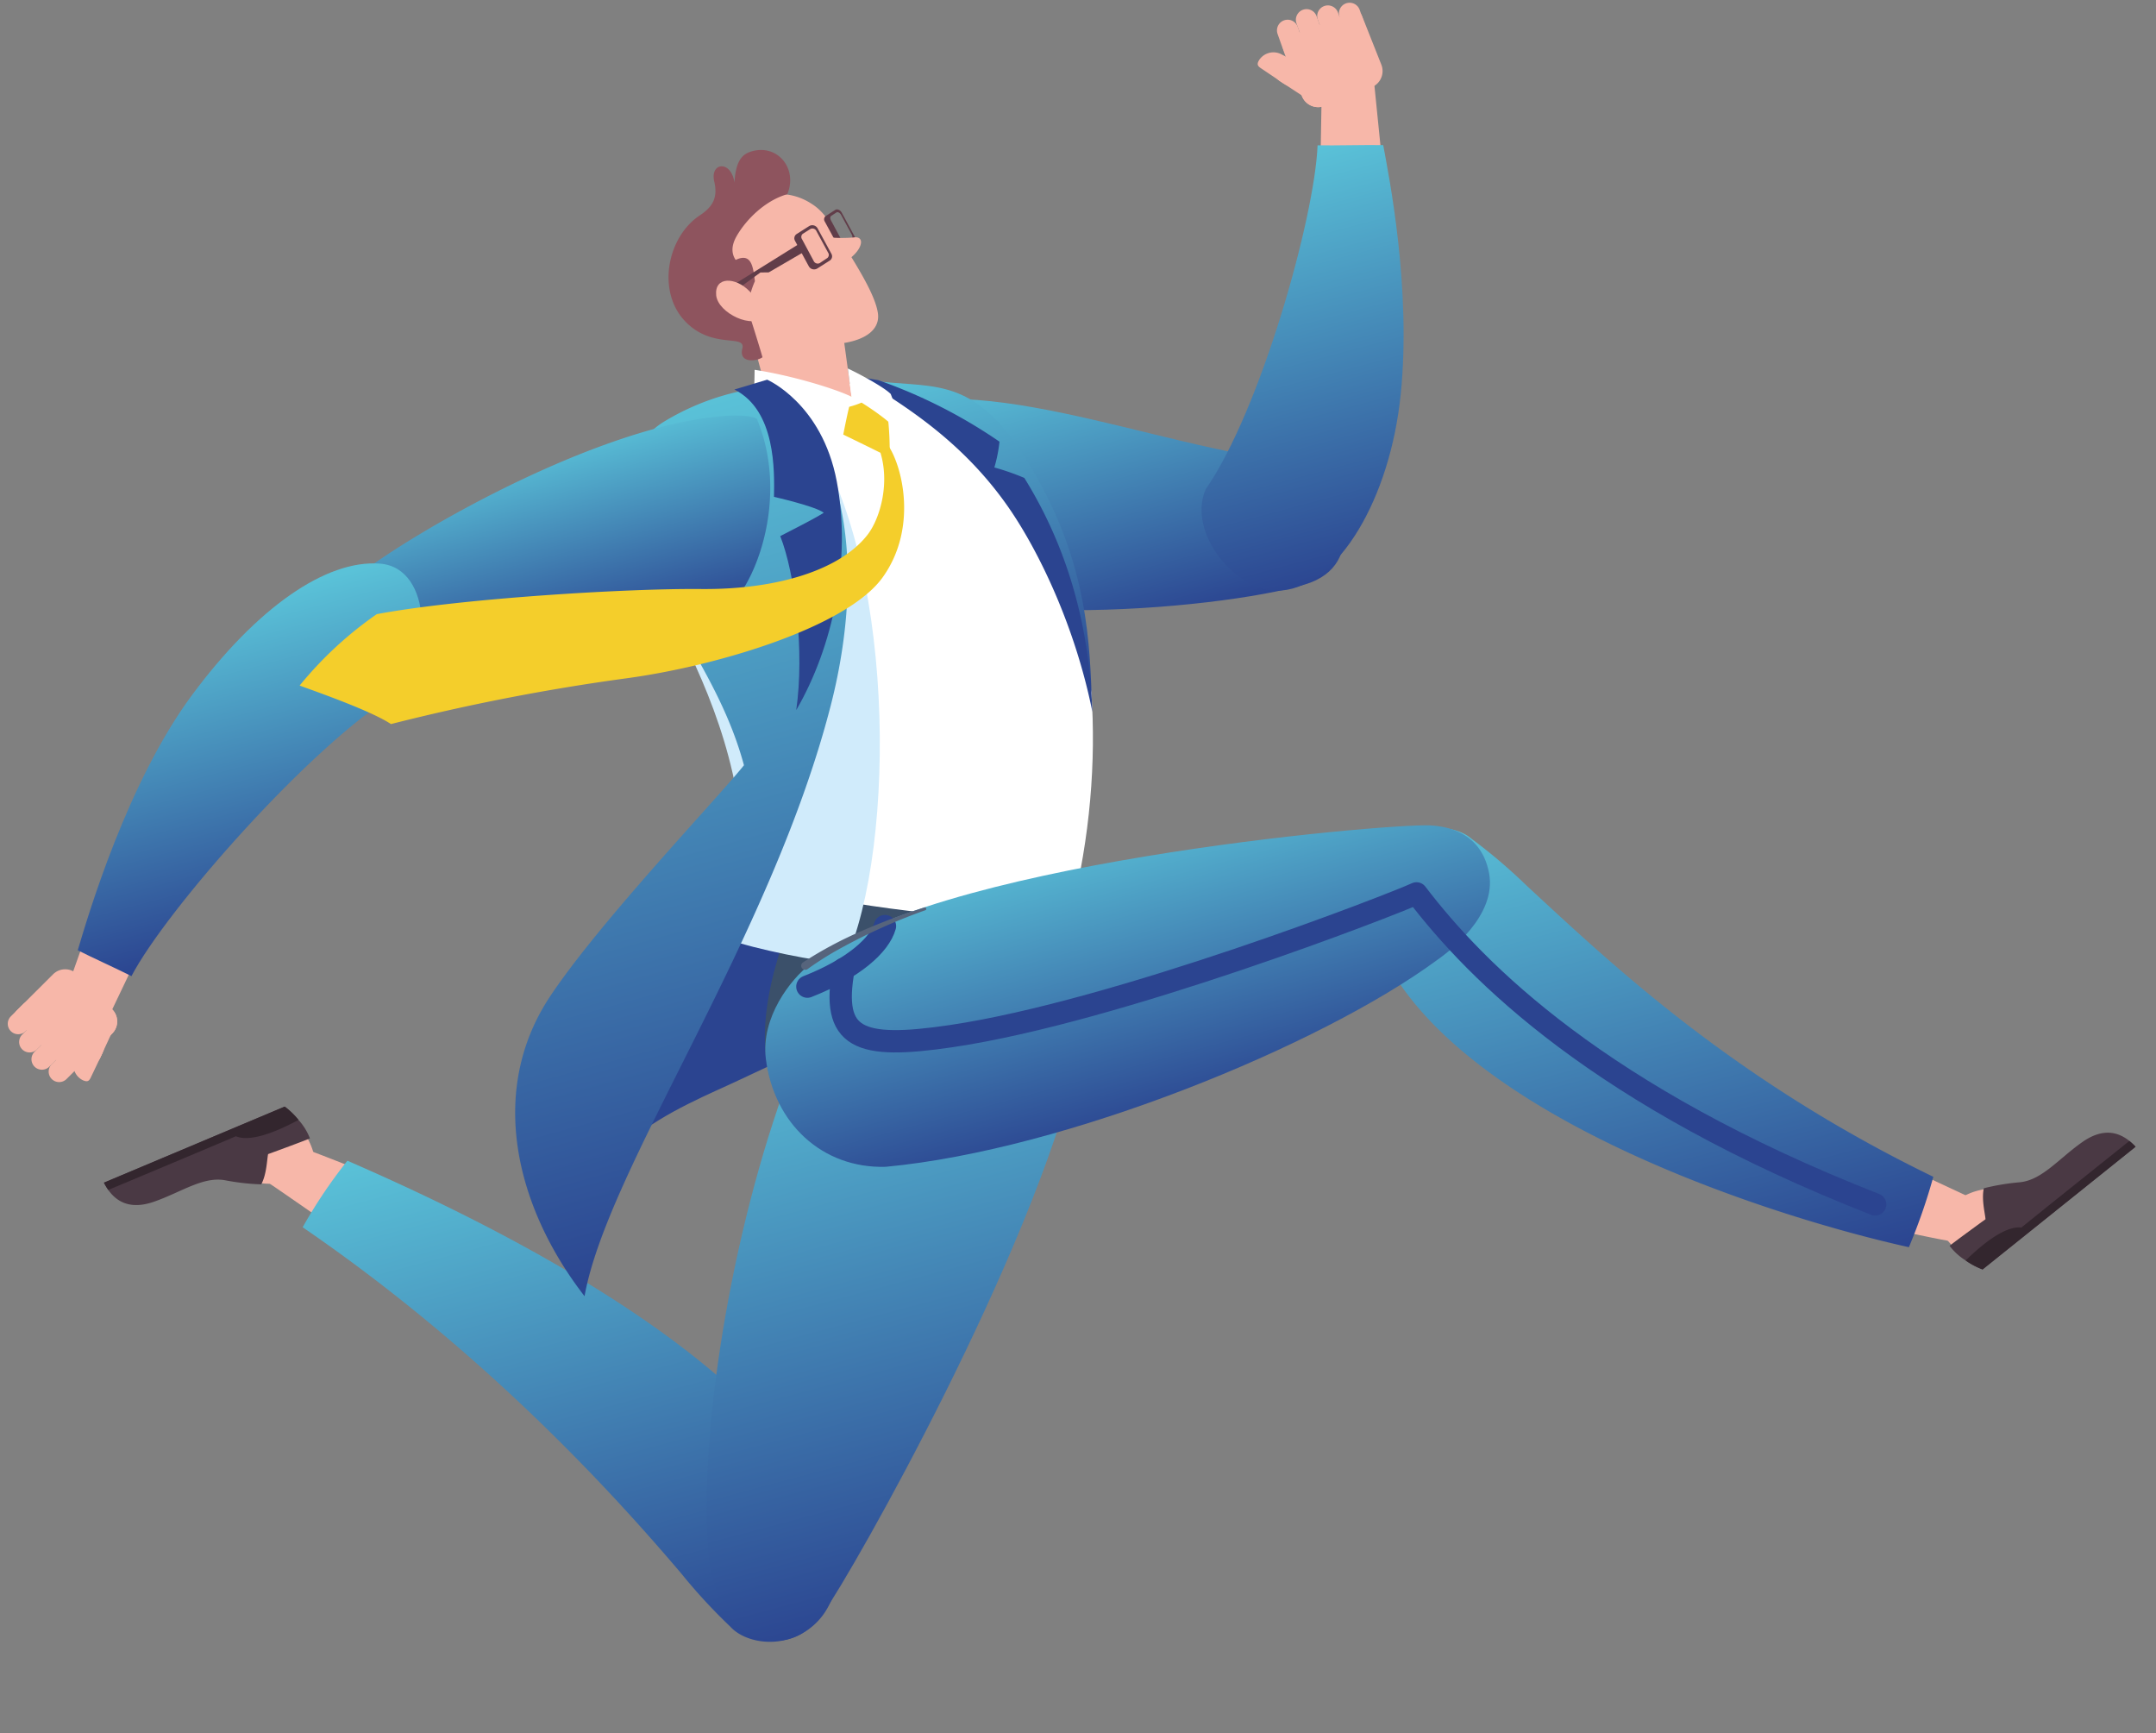 <svg xmlns="http://www.w3.org/2000/svg" xmlns:xlink="http://www.w3.org/1999/xlink" width="383.993" height="308.586" viewBox="0 0 383.993 308.586">
  <rect x="0" y="0" width="383.993" height="308.586" fill="#808080" stroke="none"/>
  <defs>
    <linearGradient id="linear-gradient" x1="0.5" x2="0.5" y2="1" gradientUnits="objectBoundingBox">
      <stop offset="0" stop-color="#5ac2d8"/>
      <stop offset="1" stop-color="#2b4490"/>
    </linearGradient>
  </defs>
  <g id="plan_img_01" transform="translate(15408.222 -1205.581) rotate(-7)">
    <path id="パス_11464" data-name="パス 11464" d="M18.357.158C8.19.706-7.06,6.363,3.66,23.048,15.28,41.134,67.334,50.1,83.361,49.692c12.242-.312,10.486-14.91,7.664-20.374C69.582,23.224,39.23-2.233,18.357.158" transform="translate(-15311.8 -587.179) rotate(-8)" fill="url(#linear-gradient)"/>
    <path id="パス_11465" data-name="パス 11465" d="M10.764,21.562l2.88-17.681A2.768,2.768,0,0,0,11.539.72L7.008.008c-.987-.1-1.793.744-2.4,3.129L0,19.216Z" transform="translate(-15213.149 -642.247) rotate(-8)" fill="#f7b7a9"/>
    <path id="パス_11466" data-name="パス 11466" d="M13.449,13.853,4.525,14.891a3.113,3.113,0,0,1-3.453-2.733L.01,3.025A1.411,1.411,0,0,1,1.248,1.461L13.732.008A1.232,1.232,0,0,1,15.1,1.09l1.084,9.31a3.114,3.114,0,0,1-2.733,3.453" transform="translate(-15214.983 -647.841) rotate(-8)" fill="#f7b7a9"/>
    <path id="パス_11467" data-name="パス 11467" d="M14.858,4.547a1.18,1.18,0,0,1-1.035,1.307L1.874,7.245A1.351,1.351,0,0,1,.377,6.06L.009,2.9A1.35,1.35,0,0,1,1.194,1.4L13.143.008A1.179,1.179,0,0,1,14.45,1.043Z" transform="translate(-15214.544 -647.393) rotate(-8)" fill="#f7b7a9"/>
    <path id="パス_11468" data-name="パス 11468" d="M.324,6.047.006,2.053a1.9,1.9,0,1,1,3.79-.3l.319,3.995a1.9,1.9,0,1,1-3.791.3" transform="translate(-15215.476 -649.493) rotate(-8)" fill="#f7b7a9"/>
    <path id="パス_11469" data-name="パス 11469" d="M.376,6.694.006,2.053a1.9,1.9,0,1,1,3.79-.3l.37,4.641a1.9,1.9,0,1,1-3.791.3" transform="translate(-15211.905 -650.953) rotate(-8)" fill="#f7b7a9"/>
    <path id="パス_11470" data-name="パス 11470" d="M.325,6.047.006,2.053A1.9,1.9,0,1,1,3.8,1.75l.319,3.995a1.9,1.9,0,1,1-3.791.3" transform="translate(-15208.053 -651.146) rotate(-8)" fill="#f7b7a9"/>
    <path id="パス_11471" data-name="パス 11471" d="M.257,5.2.006,2.052A1.9,1.9,0,0,1,3.8,1.75L4.048,4.9a1.9,1.9,0,1,1-3.791.3" transform="translate(-15204.156 -651.144) rotate(-8)" fill="#f7b7a9"/>
    <path id="パス_11472" data-name="パス 11472" d="M.473,4.58,0,.511,4.176.025A3.734,3.734,0,0,1,8.316,3.3l.4,3.453-4.792.558A3.114,3.114,0,0,1,.473,4.58" transform="translate(-15213.335 -640.42) rotate(-8)" fill="#f7b7a9"/>
    <path id="パス_11473" data-name="パス 11473" d="M.15,2.4,2.477.139A.612.612,0,0,1,3.3.188L6.944,3.549A2.418,2.418,0,1,1,3.476,6.913L.181,3.229A.61.61,0,0,1,.15,2.4" transform="translate(-15216.534 -642.348) rotate(-8)" fill="#f7b7a9"/>
    <path id="パス_11474" data-name="パス 11474" d="M.285,0,2.451,1.538l.7,1.692L1.535,4.794c-.1-.1-.794-.91-.932-1.073A4.215,4.215,0,0,1,.285,0" transform="translate(-15217.265 -643.019) rotate(-8)" fill="#f7b7a9"/>
    <path id="パス_11475" data-name="パス 11475" d="M6.8,5.983A2,2,0,0,0,6.985,3.03L4.547.809A3.053,3.053,0,0,0,.457.767c-.533.517-.625.853-.142,1.419L3.766,6.143c1.062,1.179,2.606.268,3.035-.16" transform="translate(-15219.564 -643.954) rotate(-8)" fill="#f7b7a9"/>
    <path id="パス_11476" data-name="パス 11476" d="M2.016,54.023c-5.231,6.58.469,19.524,8.524,20.906,9.9,1.7,22.755-10.727,29.422-28.261C46.7,28.948,47.993,8.611,48.439,2.993,45.672,2.183,39.907.81,37.14,0,33.306,12.311,15.11,42.955,2.016,54.023" transform="translate(-15247.307 -621.749) rotate(-8)" fill="url(#linear-gradient)"/>
    <path id="パス_11477" data-name="パス 11477" d="M105.309,43.444C89.341,59.908,61.618,63.39,38.913,67.556,27.607,69.63,6.388,71.208.691,91.93-5.191,46.354,27.97,36.251,43.049,26.909S78.356,4.655,82.972,0c14.15,1.478,31.335,6.163,34.178,6.2-3.369,16.974-11.84,37.239-11.84,37.239" transform="translate(-15380.971 -535.767) rotate(-8)" fill="#2b4490"/>
    <path id="パス_11478" data-name="パス 11478" d="M8,0c3.129,2.135,10.835,7.954,10.835,7.954L10.2,15.877S.943,4.867.006,3.9C-.159,1.885,3.17-.058,8,0" transform="translate(-15419.454 -470.522) rotate(-8)" fill="#f7b7a9"/>
    <path id="パス_11479" data-name="パス 11479" d="M12.717,0c1.009,1.678,1.709,5.267,1.161,6.951-.756,2.575-6.246,2.406-8.461,1.887a11.391,11.391,0,0,1-4.4-2.079C-1.221,4.972.32,1.472,4.741.913,7.353.582,12.717,0,12.717,0" transform="translate(-15424.589 -474.105) rotate(-8)" fill="#f7b7a9"/>
    <path id="パス_11480" data-name="パス 11480" d="M.414,6.2c.942,2.538,2.994,4.451,7.318,4.133,5.118-.376,9.616-2.122,13.215-.416a40.944,40.944,0,0,0,6.036,2.374c1.4-1.459,2.135-4.019,2.579-4.887,2.052-.178,6.7-.6,7.92-.776a10.656,10.656,0,0,0-1.112-3.7A13.638,13.638,0,0,0,34.608,0L0,4.747A10.3,10.3,0,0,0,.414,6.2" transform="translate(-15448.249 -474.627) rotate(-8)" fill="#4a3944"/>
    <path id="パス_11481" data-name="パス 11481" d="M0,4.748A10.262,10.262,0,0,0,.414,6.2c6.9-.935,23.57-3.2,24.422-3.355,2.042,1.6,6.592,1.252,11.533.08A13.634,13.634,0,0,0,34.608,0L0,4.748" transform="translate(-15448.249 -474.627) rotate(-8)" fill="#33262e"/>
    <path id="パス_11482" data-name="パス 11482" d="M55.162,97.781A99.717,99.717,0,0,1,49.153,86.33C40.374,67.783,24.731,38.216,0,9.384A89.177,89.177,0,0,1,10.763,0C26.068,12.2,78.642,54.956,77.277,88.553c-.324,3.247-2.012,10.19-7.982,12.96-6,2.785-12.3-.141-14.133-3.732" transform="translate(-15414.729 -467.02) rotate(-8)" fill="url(#linear-gradient)"/>
    <path id="パス_11483" data-name="パス 11483" d="M.841,87.284C5.222,66.1,20.277,32.759,37.933,8.765,41.448,3.988,52.631-2.816,75.3,1.237c15.782,2.822,15.8,11.41,11.381,20.34-16.823,31.359-61.816,77.191-69.235,83.36-1.315,1.022-6.928,5.677-13.322.42C-1.941,100.369.327,89.512.841,87.284" transform="translate(-15361.642 -479.727) rotate(-8)" fill="url(#linear-gradient)"/>
    <path id="パス_11484" data-name="パス 11484" d="M49.473,5.41c-2.21,10.238-3.8,23.024-4.591,28.858-8.448-.213-32.393.085-44.128,13.126C-3.711,21.8,12.991,2.24,15.756,0c5.875,1.3,33.717,5.41,33.717,5.41" transform="translate(-15320.47 -503.334) rotate(-8)" fill="#314459"/>
    <path id="パス_11485" data-name="パス 11485" d="M15.754,0C8.821,7.134-10.03,32.089,6.8,45.424c7.395,5.858,12.6,7.277,25.9,7.292,5.818-1.327,10.112-5.159,13.475-10.317,2.422-9.855,5.6-26.914,7.475-34.661C42.655,6.344,15.754,0,15.754,0" transform="translate(-15331.98 -505.493) rotate(-8)" fill="#3b506a"/>
    <path id="パス_11486" data-name="パス 11486" d="M30.481,6.017c-2.085,9.637-6.159,27.74-7.725,36.1-3.288,4.282-6.047,8.849-7.955,11.664C2.257,45.878-2.837,30.753,1.547,22.026S11.169,1.527,11.873,0c5.175,2.452,18.608,6.017,18.608,6.017" transform="translate(-15306.927 -508.546) rotate(-8)" fill="#3b506a"/>
    <path id="パス_11487" data-name="パス 11487" d="M20.674.142c7.463-.877,27.476,2.33,37.214,9.4,8.146,5.914,11.835,12.348,13.689,23.871,3.268,20.311-.99,46.312-14.682,70.973-11.011-.64-31.65-9-45.089-15.66,3.08-29.919-7.527-45.592-10.259-59.874C-2.127,9.643-.544,2.636,20.674.142" transform="translate(-15341.662 -591.953) rotate(-8)" fill="#fff"/>
    <path id="パス_11488" data-name="パス 11488" d="M.959,13.109C8.153,8.632,29.255.64,36.768,0c9.911,25.418-3.158,76.3-17.846,94.127C14.286,92.688,4,87.443,0,84.726c18.544-26.7.959-71.617.959-71.617" transform="translate(-15343.756 -583.234) rotate(-8)" fill="#d0ebfb"/>
    <path id="パス_11489" data-name="パス 11489" d="M20.674.142c-21.218,2.494-22.8,9.5-19.127,28.71C4.279,43.133,14.886,58.806,11.806,88.725c13.439,6.656,34.078,15.021,45.089,15.661,13.692-24.661,17.95-50.662,14.683-70.973C69.723,21.89,66.034,15.455,57.888,9.542,49.2,3.233,32.329,0,23.494,0a24.626,24.626,0,0,0-2.82.142" transform="translate(-15341.661 -591.953) rotate(-8)" fill="none"/>
    <path id="パス_11490" data-name="パス 11490" d="M2.965,3.458l0,15.107L0,19.225l9.819,5.949,6.339.4,1.2-.758L18.98,11.956,6.312,0Z" transform="translate(-15318.995 -614.603) rotate(-8)" fill="#f7b7a9"/>
    <path id="パス_11491" data-name="パス 11491" d="M17.8.6C11.183-1.592,1.368,2.379.075,9.547c-.535,2.97,1.752,8.446,8.07,6.417,1.5,1.377,3.17,9.94,6.762,11.367,7.882,3.131,13.976,2.551,14.444-1.724.285-2.612-.752-6.76-2.287-11.815-1.5-4.922-2.018-7.806-4.111-10.019A10.524,10.524,0,0,0,17.8.6" transform="translate(-15324.529 -628.124) rotate(-8)" fill="#f7b7a9"/>
    <path id="パス_11492" data-name="パス 11492" d="M12.579,26.986a15.651,15.651,0,0,1,2.543-4.513c.358-2.58.729-5.109-2.334-4.538-.348-1-.36-2.408,1.255-4.042,2.369-2.4,6.545-4.821,10.651-4.882,3-3.851.7-9.089-4.112-9.011-1.717.028-3.174.759-4.436,4.578.479-4.091-3.33-4.619-3.43-1.1-.094,3.285-1.849,4.4-4.057,5.144-6.629,2.239-10.9,11.07-7.413,17.5,3.381,6.227,9.952,4.945,8.6,7.376s1.991,2.862,3.071,2.409c-.026-2.354-.337-8.92-.337-8.92" transform="translate(-15331.046 -635.27) rotate(-8)" fill="#8e545e"/>
    <path id="パス_11493" data-name="パス 11493" d="M2.351.028.407.653a.751.751,0,0,0-.376.934L1.125,6.155c.128.533.6.893.995.76L4.064,6.29a.751.751,0,0,0,.376-.934L3.346.788c-.128-.533-.6-.893-.995-.76M4.058,5.01c.086.358-.007.683-.217.766l-1.086.392c-.261.1-.592-.206-.7-.649L1.144,1.645c-.086-.358.007-.683.217-.765L2.442.528c.261-.1.592.206.7.649Z" transform="translate(-15299.539 -625.668) rotate(-8)" fill="#613d49"/>
    <path id="パス_11494" data-name="パス 11494" d="M.421,2.077C.024,1-.457-.505.878.167A24.55,24.55,0,0,0,6.564,1.921c1.891.2,1.246,1.982-.894,3.107-2.2,1.159-3,1.943-3.547.932C1.516,4.839.421,2.077.421,2.077" transform="translate(-15301.339 -621.69) rotate(-8)" fill="#f7b7a9"/>
    <path id="パス_11495" data-name="パス 11495" d="M3.142.047.63.835a.9.9,0,0,0-.6,1.079L1.232,6.946a1.08,1.08,0,0,0,1.351.77l2.512-.789A.894.894,0,0,0,5.7,5.85L4.492.817A1.08,1.08,0,0,0,3.142.047M5.183,5.493a.715.715,0,0,1-.365.876L3.251,6.9a.792.792,0,0,1-.939-.671l-1-4.269a.715.715,0,0,1,.365-.876L3.233.6a.792.792,0,0,1,.939.671Z" transform="translate(-15305.282 -623.283) rotate(-8)" fill="#613d49"/>
    <path id="パス_11496" data-name="パス 11496" d="M15.42,0l.235,1.671L8.578,3.592,7.142,3.226.878,5.636,0,4.694Z" transform="translate(-15319.307 -618.734) rotate(-8)" fill="#613d49"/>
    <path id="パス_11497" data-name="パス 11497" d="M5.965,2.915C4.206-.242.6-1.275.037,2.049-.5,5.241,4.923,9.771,7.272,7.807,6.726,4.05,5.965,2.915,5.965,2.915" transform="translate(-15320.42 -615.501) rotate(-8)" fill="#f7b7a9"/>
    <path id="パス_11499" data-name="パス 11499" d="M12.012,15.284C8.57,13.7,0,9.254,0,9.254L7.187,0S18.154,9.307,19.238,10.1c.5,1.959-2.457,4.432-7.226,5.181" transform="translate(-15136.56 -432.995) rotate(-8)" fill="#f7b7a9"/>
    <path id="パス_11500" data-name="パス 11500" d="M3.024,10.5C1.594,9.163-.063,5.9,0,4.134.023,1.451,5.348.108,7.62,0a11.389,11.389,0,0,1,4.8.794c2.648,1.1,2.125,4.892-1.973,6.643C8.023,8.471,3.024,10.5,3.024,10.5" transform="translate(-15124.713 -426.674) rotate(-8)" fill="#f7b7a9"/>
    <path id="パス_11501" data-name="パス 11501" d="M35.764,2.613c-1.6-2.182-4.1-3.46-8.171-1.968C22.775,2.41,18.928,5.322,15,4.668a40.921,40.921,0,0,0-6.455-.628C7.6,5.827,7.593,8.49,7.4,9.447c-1.924.733-6.28,2.415-7.4,2.918a10.657,10.657,0,0,0,2.085,3.257,13.638,13.638,0,0,0,2.495,2.328L36.56,3.9a10.213,10.213,0,0,0-.8-1.282" transform="translate(-15124.405 -430.945) rotate(-8)" fill="#4a3944"/>
    <path id="パス_11502" data-name="パス 11502" d="M34.476,1.282A10.265,10.265,0,0,0,33.68,0C27.3,2.79,11.89,9.539,11.113,9.922c-2.4-.983-6.683.6-11.113,3.086a13.638,13.638,0,0,0,2.5,2.328L34.476,1.282" transform="translate(-15121.978 -428.647) rotate(-8)" fill="#33262e"/>
    <path id="パス_11503" data-name="パス 11503" d="M21.21,3.824a98.4,98.4,0,0,1,7.317,10.594C39.422,31.68,54.991,57.206,85.084,83.263a105.327,105.327,0,0,1-7.448,10.979C54.091,82,2.372,48.459,0,15.3-.034,12.079.889,5.074,6.584,1.7,12.309-1.69,18.966.5,21.21,3.824" transform="translate(-15219.907 -501.862) rotate(-8)" fill="url(#linear-gradient)"/>
    <path id="パス_11504" data-name="パス 11504" d="M120.29,32.95C96.436,42.288,47.766,48.53,15.882,43.1,4.881,40.491-1.349,30.467.247,19,1.269,11.661,8.192,6.427,12.3,4.757,36.248-7.266,117.282,7,125.211,9.454c1.595.551,8.643,2.744,8.01,10.959-.6,7.792-10.809,11.763-12.932,12.538" transform="translate(-15330.776 -496.23) rotate(-8)" fill="url(#linear-gradient)"/>
    <path id="パス_11505" data-name="パス 11505" d="M16.137,0C14.355,3.016,8.79,5.842,0,6.835" transform="translate(-15319.931 -496.071) rotate(-8)" fill="none" stroke="#2b4490" stroke-linecap="round" stroke-linejoin="round" stroke-width="3.977"/>
    <path id="パス_11506" data-name="パス 11506" d="M23.953.521A101.6,101.6,0,0,0,6.548,3.43,55.945,55.945,0,0,0,.988,5.215a.722.722,0,1,1-.5-1.356A69.432,69.432,0,0,1,12.108,1.15,111.732,111.732,0,0,1,23.92,0a.261.261,0,0,1,.033.521" transform="translate(-15320.266 -497.424) rotate(-8)" fill="#56647c"/>
    <path id="パス_11507" data-name="パス 11507" d="M2.215,0C-3.152,11.427.952,14.579,17.626,16.512c29.684,3.442,82.193-2.315,86.636-3.1,6.728,16.38,22.163,43.378,64.574,74.635" transform="translate(-15314.392 -491.328) rotate(-8)" fill="none" stroke="#2b4490" stroke-linecap="round" stroke-linejoin="round" stroke-width="3.977"/>
    <path id="パス_11508" data-name="パス 11508" d="M0,0C11.672,12.185,26.347,25.221,23.869,64.025c2.379-10.46,5.479-25.2-.992-44.681C17.58,3.4,9.769,4.283,0,0" transform="translate(-15294.918 -595.145) rotate(-8)" fill="url(#linear-gradient)"/>
    <path id="パス_11509" data-name="パス 11509" d="M0,0C7.016,7.324,15.181,16.131,19.989,29.48c3.192,8.861,6,23.559,5.009,39.04,2.262-9.945,4.493-25.453-.926-43.37A43.487,43.487,0,0,0,19.4,21.97a25.8,25.8,0,0,0,2.07-4.2A91.544,91.544,0,0,0,3.477,1.619C3,1.379.779.42,0,0" transform="translate(-15296.927 -596.051) rotate(-8)" fill="#2b4490"/>
    <path id="パス_11510" data-name="パス 11510" d="M23.869,64.026c2.379-10.46,5.479-25.2-.992-44.681C17.58,3.4,9.769,4.283,0,0,11.672,12.186,26.347,25.221,23.869,64.026" transform="translate(-15294.918 -595.145) rotate(-8)" fill="none"/>
    <path id="パス_11511" data-name="パス 11511" d="M3.424.134,5.46,1.182,7.365,0s3.615,4.871,3.58,5.08a54.16,54.16,0,0,1-1.352,6.9,4.04,4.04,0,0,0-1.8.13C4.931,9.575,0,5.341,0,5.341Z" transform="translate(-15303.935 -593.005) rotate(-8)" fill="#f4ce2b"/>
    <path id="パス_11512" data-name="パス 11512" d="M23.437,10.435c-.918-1.619-4.99-5.373-6.212-6.364-.015.223-.616,4.494-.649,5.03C13.7,6.632,6.671,2.41,1.132,0,.766,1.282.5,2.27,0,3.736.692,6.3,7.965,14.785,12,18.252c.715-1.749,3.128-6.547,3.7-7.531a15.821,15.821,0,0,0,2.323-.151c1.657,1.783,4.52,5.11,5.234,7.258a26.176,26.176,0,0,0,.177-7.392" transform="translate(-15316.044 -599.3) rotate(-8)" fill="#fff"/>
    <path id="パス_11513" data-name="パス 11513" d="M82.333,6.879c6.813,14.1,1.786,34.34-7.774,51.31C53.4,95.745,14.825,127.472,4.945,148.5c-7.777-18.526-7.259-39.818,7.911-53.172,12.017-10.578,37.82-26.258,43.984-30.8-.03-17.32-7.891-31.229-8.178-46.347C48.512,10.257,52.4,3.59,59.017,1.722a44.05,44.05,0,0,1,16.9-1.5,16.743,16.743,0,0,1,6.415,6.659" transform="translate(-15390.653 -585.794) rotate(-8)" fill="url(#linear-gradient)"/>
    <path id="パス_11514" data-name="パス 11514" d="M4.132.181C10.323,5.68,7.26,16.076,6,20.465c0,0,6.785,3.577,7.828,5.032-2.252.7-6.672,1.572-8.561,2.009C6.091,34.624,4.179,48.382,0,58.168c9.329-9.257,16.476-23.435,17.515-37.515S10.229,0,10.229,0Z" transform="translate(-15323.043 -596.017) rotate(-8)" fill="#2b4490"/>
    <path id="パス_11515" data-name="パス 11515" d="M59.017,1.722C52.4,3.59,48.512,10.257,48.662,18.185,48.949,33.3,56.81,47.211,56.84,64.532c-6.165,4.542-31.967,20.222-43.984,30.8C-2.314,108.685-2.832,129.976,4.945,148.5,14.825,127.472,53.4,95.746,74.56,58.189c9.559-16.97,14.587-37.207,7.774-51.31A16.735,16.735,0,0,0,75.919.22C74.207.068,72.621,0,71.14,0A42.688,42.688,0,0,0,59.017,1.722" transform="translate(-15390.653 -585.794) rotate(-8)" fill="none"/>
    <g id="グループ_3444" data-name="グループ 3444" transform="translate(-15461.62 -521.031)">
      <path id="パス_11516" data-name="パス 11516" d="M8.575,0S2.41,8.665,0,12.04C.951,13.5,5.474,16.684,6.4,17.4A75.374,75.374,0,0,1,16.357,6.5C14.977,5.5,8.575,0,8.575,0" transform="translate(9.373 5.826) rotate(-8)" fill="#f7b7a9"/>
      <path id="パス_11517" data-name="パス 11517" d="M10.419,0,.491,14.432A2.684,2.684,0,0,0,1,18.08l2.789,2.141a2.683,2.683,0,0,0,3.656-.449L18.824,6.454Z" transform="translate(8.821 2.62) rotate(-8)" fill="#f7b7a9"/>
      <path id="パス_11518" data-name="パス 11518" d="M2.713,7.772.193,5.838a.6.6,0,0,1-.071-.81L2.861,1.022A2.349,2.349,0,0,1,6.24.494,2.363,2.363,0,0,1,6.617,3.9l-3.1,3.72a.6.6,0,0,1-.8.149" transform="translate(11.533 21.922) rotate(-8)" fill="#f7b7a9"/>
      <path id="パス_11519" data-name="パス 11519" d="M0,3.236,1.182.917,2.723,0,4.469,1.339c-.083.113-.768.9-.907,1.057A4.129,4.129,0,0,1,0,3.236" transform="translate(12.015 27.374) rotate(-8)" fill="#f7b7a9"/>
      <path id="パス_11520" data-name="パス 11520" d="M5.219.535A1.964,1.964,0,0,0,2.33.778l-1.8,2.68a2.991,2.991,0,0,0,.543,3.971c.577.443.916.484,1.4-.065l3.344-3.91C6.8,2.256,5.694.89,5.219.535" transform="translate(10.47 25.36) rotate(-8)" fill="#f7b7a9"/>
      <path id="パス_11521" data-name="パス 11521" d="M12.733,1.531l4.387,7.631A3.05,3.05,0,0,1,16,13.327l-7.81,4.49a1.382,1.382,0,0,1-1.887-.51L.161,6.632A1.208,1.208,0,0,1,.606,4.983L8.568.406a3.05,3.05,0,0,1,4.165,1.124" transform="translate(1.026 13.966) rotate(-8)" fill="#f7b7a9"/>
      <path id="パス_11522" data-name="パス 11522" d="M6.194,3.476,2.79,5.433A1.863,1.863,0,1,1,.933,2.2L4.337.247a1.863,1.863,0,0,1,1.857,3.23" transform="translate(6.152 26.988) rotate(-8)" fill="#f7b7a9"/>
      <path id="パス_11523" data-name="パス 11523" d="M6.745,3.477,2.79,5.75A1.863,1.863,0,0,1,.933,2.52L4.888.247a1.863,1.863,0,1,1,1.857,3.23" transform="translate(3.317 24.125) rotate(-8)" fill="#f7b7a9"/>
      <path id="パス_11524" data-name="パス 11524" d="M6.194,3.476,2.79,5.433A1.863,1.863,0,1,1,.933,2.2L4.337.247a1.863,1.863,0,1,1,1.857,3.23" transform="translate(1.574 21.108) rotate(-8)" fill="#f7b7a9"/>
      <path id="パス_11525" data-name="パス 11525" d="M5.472,3.476,2.79,5.018A1.863,1.863,0,0,1,.933,1.788L3.616.247a1.863,1.863,0,0,1,1.857,3.23" transform="translate(0 18.067) rotate(-8)" fill="#f7b7a9"/>
      <path id="パス_11526" data-name="パス 11526" d="M6.019,8.263l-3.479,2L.487,6.692A3.658,3.658,0,0,1,1.836,1.7L4.788,0,7.144,4.1A3.051,3.051,0,0,1,6.019,8.263" transform="translate(11.61 17.592) rotate(-8)" fill="#f7b7a9"/>
    </g>
    <path id="パス_11527" data-name="パス 11527" d="M83.033,2.967C82.439,2.36,80.058,1.292,75.3.626,52.881-2.512,17.5,6.908,5.934,12.055c-11.189,4.979-3.973,17.79.727,21.756A214.283,214.283,0,0,1,66.181,35.2c6.761-.161,19.13-15.788,16.852-32.233" transform="translate(-15398.239 -582.158) rotate(-8)" fill="url(#linear-gradient)"/>
    <path id="パス_11528" data-name="パス 11528" d="M66.541,24.071c7.752-3.833,12.314-19.987,3.24-23.15S46.617,2.813,31.416,14.876,3.276,48.164,0,53.5c2,1.8,6.047,5.124,8.048,6.924,8.985-9.78,41.732-31.585,58.493-36.357" transform="translate(-15454.617 -564.544) rotate(-8)" fill="url(#linear-gradient)"/>
    <path id="パス_11529" data-name="パス 11529" d="M110.584.094a4.616,4.616,0,0,1,1.688-.021c1.55,4.224,1.376,15.726-7.017,22.578s-32.4,7.611-48.682,5.527a375.829,375.829,0,0,0-42.636-2.986C11.163,22.039,2.919,16.412,0,14.358A66.591,66.591,0,0,1,16.563,5.633c15.305,1.176,44.385,7.133,56.914,10.619,13.209,3.675,24.905,3.1,31.156-1.64,3.081-2.337,6.587-8.386,5.95-14.518" transform="translate(-15404.2 -567.75) rotate(-8)" fill="#f4ce2b"/>
  </g>
</svg>
